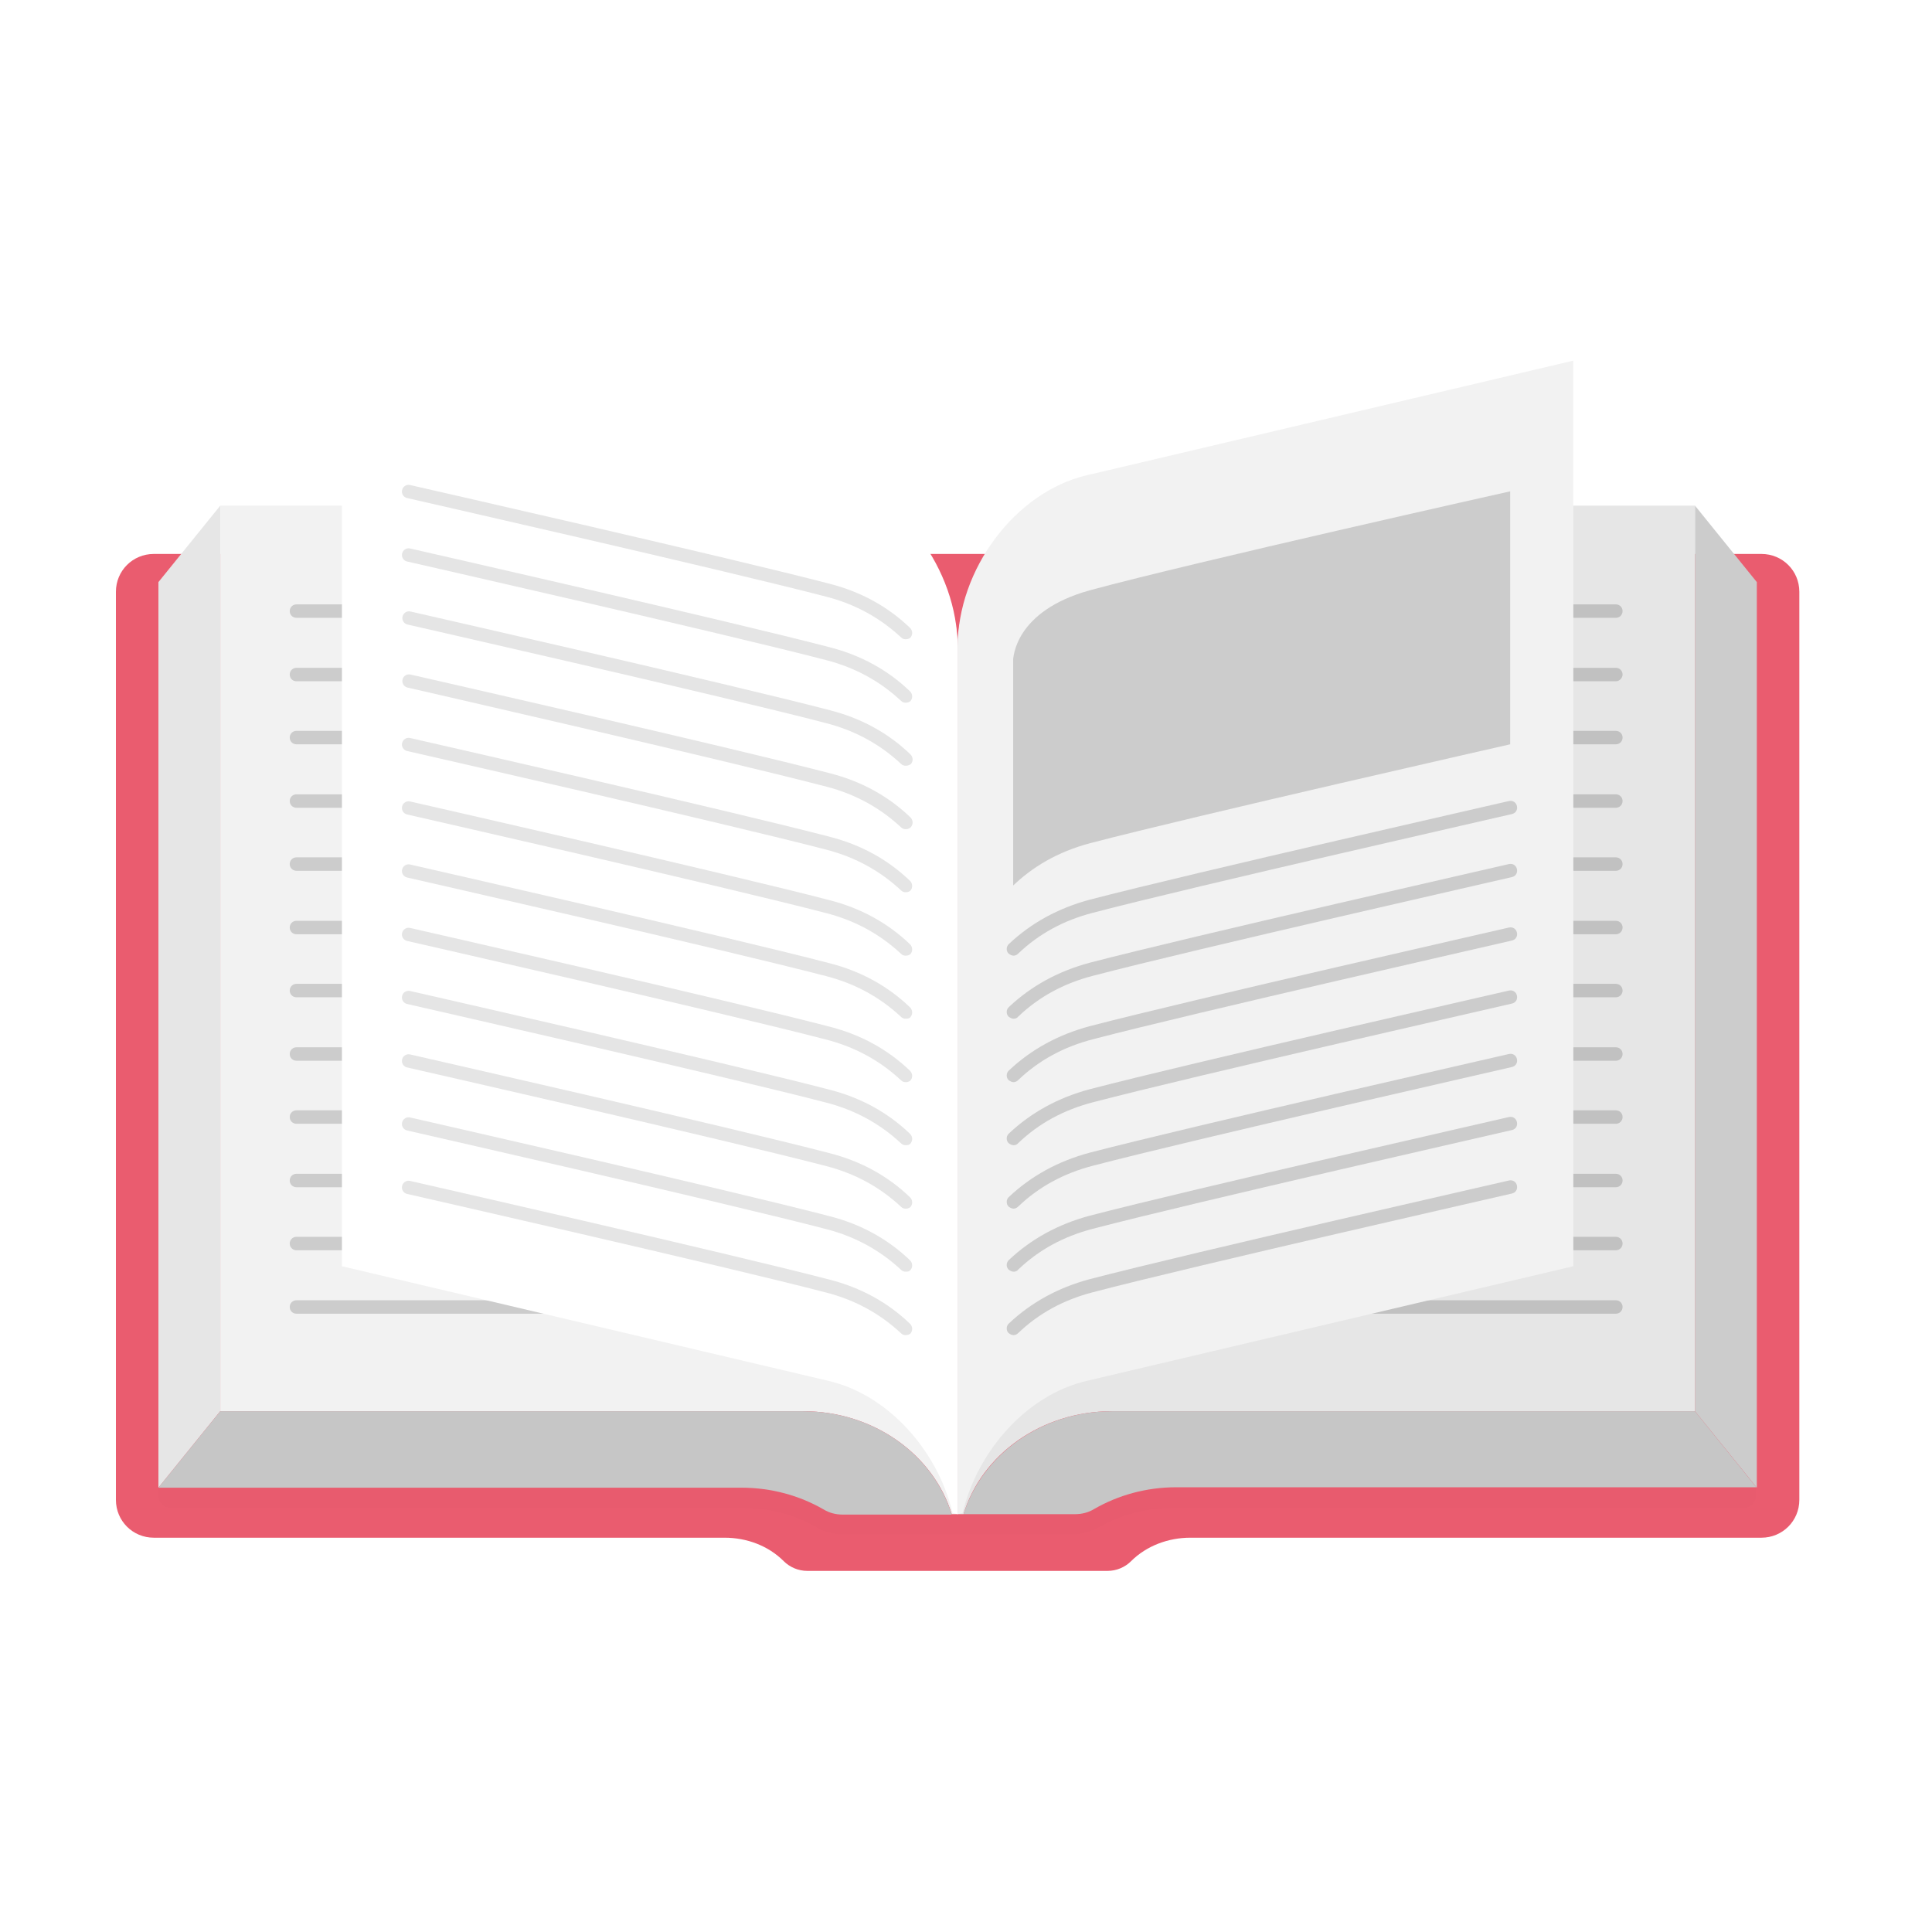 <svg width="300" height="300" viewBox="0 0 300 300" fill="none" xmlns="http://www.w3.org/2000/svg">
<rect width="300" height="300" fill="white"/>
<path d="M273.517 86.017H23.881C20.614 86.017 18 88.627 18 91.889V232.9C18 236.163 20.614 238.773 23.881 238.773H112.496C115.959 238.773 119.292 240.012 121.71 242.427C122.625 243.34 123.932 243.928 125.37 243.928H171.964C173.402 243.928 174.709 243.34 175.624 242.427C178.041 240.012 181.44 238.773 184.838 238.773H273.517C276.785 238.773 279.399 236.163 279.399 232.9V91.889C279.399 88.627 276.785 86.017 273.517 86.017Z" fill="#EA5C6F"/>
<g opacity="0.2">
<g opacity="0.2">
<path opacity="0.2" d="M166.671 238.251H130.794C129.421 238.251 128.114 237.924 127.003 237.272C123.474 235.184 119.357 234.14 115.11 234.14H26.43C25.45 234.14 24.6 233.357 24.6 232.313C24.6 231.334 24.6 230.551 24.6 230.551H115.11C119.946 230.551 124.716 231.791 128.768 234.205C129.356 234.531 130.009 234.727 130.728 234.727H166.605C167.324 234.727 167.978 234.531 168.566 234.205C172.683 231.856 177.388 230.551 182.224 230.551H272.668C272.668 230.551 272.668 231.334 272.668 232.313C272.668 233.291 271.884 234.14 270.838 234.14H182.289C178.041 234.14 173.99 235.249 170.396 237.272C169.285 237.859 167.978 238.251 166.671 238.251Z" fill="black"/>
</g>
</g>
<path d="M263.192 78.512V219.131L272.799 231.007V90.388L263.192 78.512Z" fill="#CCCCCC"/>
<path d="M34.207 78.512L24.6 90.388V231.007L34.207 219.131V78.512Z" fill="#E6E6E6"/>
<path d="M147.785 235.118H148.699V100.502C148.699 88.365 137.982 78.512 124.716 78.512H34.207V219.131H124.716C135.695 219.131 144.975 225.917 147.785 235.118Z" fill="#F2F2F2"/>
<path d="M172.683 78.512C159.482 78.512 148.699 88.365 148.699 100.502V235.118H149.614C152.424 225.852 161.704 219.131 172.683 219.131H263.192V78.512H172.683Z" fill="#E6E6E6"/>
<path d="M125.5 95.935H46.035C45.447 95.935 44.989 95.478 44.989 94.891C44.989 94.303 45.447 93.847 46.035 93.847H125.5C126.088 93.847 126.546 94.303 126.546 94.891C126.546 95.478 126.023 95.935 125.5 95.935Z" fill="#CCCCCC"/>
<path d="M125.5 105.788H46.035C45.447 105.788 44.989 105.332 44.989 104.744C44.989 104.157 45.447 103.7 46.035 103.7H125.5C126.088 103.7 126.546 104.157 126.546 104.744C126.546 105.266 126.023 105.788 125.5 105.788Z" fill="#CCCCCC"/>
<path d="M125.5 115.576H46.035C45.447 115.576 44.989 115.12 44.989 114.532C44.989 113.945 45.447 113.488 46.035 113.488H125.5C126.088 113.488 126.546 113.945 126.546 114.532C126.546 115.12 126.023 115.576 125.5 115.576Z" fill="#CCCCCC"/>
<path d="M125.5 125.429H46.035C45.447 125.429 44.989 124.972 44.989 124.385C44.989 123.798 45.447 123.341 46.035 123.341H125.5C126.088 123.341 126.546 123.798 126.546 124.385C126.546 124.972 126.023 125.429 125.5 125.429Z" fill="#CCCCCC"/>
<path d="M125.5 135.217H46.035C45.447 135.217 44.989 134.76 44.989 134.173C44.989 133.586 45.447 133.129 46.035 133.129H125.5C126.088 133.129 126.546 133.586 126.546 134.173C126.546 134.76 126.023 135.217 125.5 135.217Z" fill="#CCCCCC"/>
<path d="M125.5 145.07H46.035C45.447 145.07 44.989 144.614 44.989 144.026C44.989 143.439 45.447 142.982 46.035 142.982H125.5C126.088 142.982 126.546 143.439 126.546 144.026C126.546 144.614 126.023 145.07 125.5 145.07Z" fill="#CCCCCC"/>
<path d="M125.5 154.859H46.035C45.447 154.859 44.989 154.402 44.989 153.815C44.989 153.227 45.447 152.771 46.035 152.771H125.5C126.088 152.771 126.546 153.227 126.546 153.815C126.546 154.402 126.023 154.859 125.5 154.859Z" fill="#CCCCCC"/>
<path d="M125.5 164.71H46.035C45.447 164.71 44.989 164.253 44.989 163.666C44.989 163.079 45.447 162.622 46.035 162.622H125.5C126.088 162.622 126.546 163.079 126.546 163.666C126.546 164.253 126.023 164.71 125.5 164.71Z" fill="#CCCCCC"/>
<path d="M125.5 174.498H46.035C45.447 174.498 44.989 174.041 44.989 173.454C44.989 172.867 45.447 172.41 46.035 172.41H125.5C126.088 172.41 126.546 172.867 126.546 173.454C126.546 174.041 126.023 174.498 125.5 174.498Z" fill="#CCCCCC"/>
<path d="M125.5 184.352H46.035C45.447 184.352 44.989 183.895 44.989 183.308C44.989 182.72 45.447 182.264 46.035 182.264H125.5C126.088 182.264 126.546 182.72 126.546 183.308C126.546 183.895 126.023 184.352 125.5 184.352Z" fill="#CCCCCC"/>
<path d="M125.5 194.14H46.035C45.447 194.14 44.989 193.683 44.989 193.096C44.989 192.509 45.447 192.052 46.035 192.052H125.5C126.088 192.052 126.546 192.509 126.546 193.096C126.546 193.683 126.023 194.14 125.5 194.14Z" fill="#CCCCCC"/>
<path d="M125.5 203.992H46.035C45.447 203.992 44.989 203.536 44.989 202.948C44.989 202.361 45.447 201.904 46.035 201.904H125.5C126.088 201.904 126.546 202.361 126.546 202.948C126.546 203.536 126.023 203.992 125.5 203.992Z" fill="#CCCCCC"/>
<path d="M147.915 234.922L148.699 235.118V100.502C148.699 88.365 139.746 76.424 128.702 73.814L53.093 56V196.619L128.702 214.433C137.851 216.586 145.563 225.134 147.915 234.922Z" fill="white"/>
<path d="M250.906 95.935H171.441C170.853 95.935 170.396 95.478 170.396 94.891C170.396 94.303 170.853 93.847 171.441 93.847H250.906C251.495 93.847 251.952 94.303 251.952 94.891C251.952 95.478 251.495 95.935 250.906 95.935Z" fill="#C1C1C1"/>
<path d="M250.906 105.788H171.441C170.853 105.788 170.396 105.332 170.396 104.744C170.396 104.157 170.853 103.7 171.441 103.7H250.906C251.495 103.7 251.952 104.157 251.952 104.744C251.952 105.266 251.495 105.788 250.906 105.788Z" fill="#C1C1C1"/>
<path d="M250.906 115.576H171.441C170.853 115.576 170.396 115.12 170.396 114.532C170.396 113.945 170.853 113.488 171.441 113.488H250.906C251.495 113.488 251.952 113.945 251.952 114.532C251.952 115.12 251.495 115.576 250.906 115.576Z" fill="#C1C1C1"/>
<path d="M250.906 125.429H171.441C170.853 125.429 170.396 124.972 170.396 124.385C170.396 123.798 170.853 123.341 171.441 123.341H250.906C251.495 123.341 251.952 123.798 251.952 124.385C251.952 124.972 251.495 125.429 250.906 125.429Z" fill="#C1C1C1"/>
<path d="M250.906 135.217H171.441C170.853 135.217 170.396 134.76 170.396 134.173C170.396 133.586 170.853 133.129 171.441 133.129H250.906C251.495 133.129 251.952 133.586 251.952 134.173C251.952 134.76 251.495 135.217 250.906 135.217Z" fill="#C1C1C1"/>
<path d="M250.906 145.07H171.441C170.853 145.07 170.396 144.614 170.396 144.026C170.396 143.439 170.853 142.982 171.441 142.982H250.906C251.495 142.982 251.952 143.439 251.952 144.026C251.952 144.614 251.495 145.07 250.906 145.07Z" fill="#C1C1C1"/>
<path d="M250.906 154.859H171.441C170.853 154.859 170.396 154.402 170.396 153.815C170.396 153.227 170.853 152.771 171.441 152.771H250.906C251.495 152.771 251.952 153.227 251.952 153.815C251.952 154.402 251.495 154.859 250.906 154.859Z" fill="#C1C1C1"/>
<path d="M250.906 164.71H171.441C170.853 164.71 170.396 164.253 170.396 163.666C170.396 163.079 170.853 162.622 171.441 162.622H250.906C251.495 162.622 251.952 163.079 251.952 163.666C251.952 164.253 251.495 164.71 250.906 164.71Z" fill="#C1C1C1"/>
<path d="M250.906 174.498H171.441C170.853 174.498 170.396 174.041 170.396 173.454C170.396 172.867 170.853 172.41 171.441 172.41H250.906C251.495 172.41 251.952 172.867 251.952 173.454C251.952 174.041 251.495 174.498 250.906 174.498Z" fill="#C1C1C1"/>
<path d="M250.906 184.352H171.441C170.853 184.352 170.396 183.895 170.396 183.308C170.396 182.72 170.853 182.264 171.441 182.264H250.906C251.495 182.264 251.952 182.72 251.952 183.308C251.952 183.895 251.495 184.352 250.906 184.352Z" fill="#C1C1C1"/>
<path d="M250.906 194.14H171.441C170.853 194.14 170.396 193.683 170.396 193.096C170.396 192.509 170.853 192.052 171.441 192.052H250.906C251.495 192.052 251.952 192.509 251.952 193.096C251.952 193.683 251.495 194.14 250.906 194.14Z" fill="#C1C1C1"/>
<path d="M250.906 203.992H171.441C170.853 203.992 170.396 203.536 170.396 202.948C170.396 202.361 170.853 201.904 171.441 201.904H250.906C251.495 201.904 251.952 202.361 251.952 202.948C251.952 203.536 251.495 203.992 250.906 203.992Z" fill="#C1C1C1"/>
<path d="M149.484 234.922L148.699 235.118V100.502C148.699 88.365 157.652 76.424 168.696 73.814L244.306 56V196.619L168.696 214.433C159.548 216.586 151.836 225.134 149.484 234.922Z" fill="#F2F2F2"/>
<path d="M124.716 219.131H34.207L24.6 231.007H115.11C119.815 231.007 124.193 232.247 127.918 234.4C128.768 234.922 129.813 235.183 130.794 235.183H147.785C144.974 225.917 135.695 219.131 124.716 219.131Z" fill="#C6C6C6"/>
<path d="M263.192 219.131H172.683C161.704 219.131 152.49 225.917 149.614 235.118H166.997C167.978 235.118 169.023 234.857 169.873 234.335C173.598 232.181 177.976 230.942 182.616 230.942H272.733L263.192 219.131Z" fill="#C6C6C6"/>
<path d="M140.661 207.32C140.4 207.32 140.139 207.255 139.943 207.059C136.74 204.057 132.885 201.904 128.376 200.729C112.365 196.553 63.745 185.526 63.222 185.395C62.634 185.265 62.307 184.677 62.438 184.155C62.569 183.568 63.157 183.242 63.679 183.372C64.202 183.503 112.822 194.53 128.833 198.707C133.669 199.946 137.851 202.23 141.315 205.558C141.707 205.95 141.772 206.602 141.38 207.059C141.25 207.189 140.988 207.32 140.661 207.32Z" fill="#E5E5E5"/>
<path d="M140.661 197.467C140.4 197.467 140.139 197.402 139.943 197.206C136.74 194.205 132.885 192.051 128.376 190.877C112.365 186.701 63.745 175.673 63.222 175.543C62.634 175.412 62.307 174.825 62.438 174.303C62.569 173.716 63.157 173.389 63.679 173.52C64.202 173.65 112.822 184.678 128.833 188.854C133.669 190.094 137.851 192.378 141.315 195.706C141.707 196.097 141.772 196.75 141.38 197.206C141.25 197.402 140.988 197.467 140.661 197.467Z" fill="#E5E5E5"/>
<path d="M140.661 187.679C140.4 187.679 140.139 187.614 139.943 187.418C136.74 184.417 132.885 182.263 128.376 181.089C112.365 176.913 63.745 165.885 63.222 165.755C62.634 165.624 62.307 165.037 62.438 164.515C62.569 163.927 63.157 163.601 63.679 163.732C64.202 163.862 112.822 174.89 128.833 179.066C133.669 180.306 137.851 182.59 141.315 185.918C141.707 186.309 141.772 186.962 141.38 187.418C141.25 187.549 140.988 187.679 140.661 187.679Z" fill="#E5E5E5"/>
<path d="M140.661 177.826C140.4 177.826 140.139 177.761 139.943 177.565C136.74 174.563 132.885 172.41 128.376 171.235C112.365 167.059 63.745 156.032 63.222 155.901C62.634 155.77 62.307 155.183 62.438 154.661C62.569 154.074 63.157 153.748 63.679 153.878C64.202 154.009 112.822 165.036 128.833 169.212C133.669 170.452 137.851 172.736 141.315 176.064C141.707 176.456 141.772 177.108 141.38 177.565C141.25 177.761 140.988 177.826 140.661 177.826Z" fill="#E5E5E5"/>
<path d="M140.661 168.038C140.4 168.038 140.139 167.972 139.943 167.777C136.74 164.775 132.885 162.622 128.376 161.447C112.365 157.271 63.745 146.243 63.222 146.113C62.634 145.982 62.307 145.395 62.438 144.873C62.569 144.286 63.157 143.96 63.679 144.09C64.202 144.221 112.822 155.248 128.833 159.424C133.669 160.664 137.851 162.948 141.315 166.276C141.707 166.667 141.772 167.32 141.38 167.777C141.25 167.907 140.988 168.038 140.661 168.038Z" fill="#E5E5E5"/>
<path d="M140.661 158.186C140.4 158.186 140.139 158.121 139.943 157.925C136.74 154.924 132.885 152.77 128.376 151.596C112.365 147.42 63.745 136.392 63.222 136.261C62.634 136.131 62.307 135.544 62.438 135.022C62.569 134.434 63.157 134.108 63.679 134.239C64.202 134.369 112.822 145.397 128.833 149.573C133.669 150.813 137.851 153.096 141.315 156.424C141.707 156.816 141.772 157.468 141.38 157.925C141.25 158.121 140.988 158.186 140.661 158.186Z" fill="#E5E5E5"/>
<path d="M140.661 148.398C140.4 148.398 140.139 148.333 139.943 148.137C136.74 145.135 132.885 142.982 128.376 141.808C112.365 137.631 63.745 126.604 63.222 126.473C62.634 126.343 62.307 125.755 62.438 125.233C62.569 124.646 63.157 124.32 63.679 124.45C64.202 124.581 112.822 135.609 128.833 139.785C133.669 141.025 137.851 143.308 141.315 146.636C141.707 147.028 141.772 147.68 141.38 148.137C141.25 148.268 140.988 148.398 140.661 148.398Z" fill="#E5E5E5"/>
<path d="M140.661 138.545C140.4 138.545 140.139 138.479 139.943 138.284C136.74 135.282 132.885 133.129 128.376 131.954C112.365 127.778 63.745 116.75 63.222 116.62C62.634 116.489 62.307 115.902 62.438 115.38C62.569 114.793 63.157 114.466 63.679 114.597C64.202 114.727 112.822 125.755 128.833 129.931C133.669 131.171 137.851 133.455 141.315 136.783C141.707 137.174 141.772 137.827 141.38 138.284C141.25 138.414 140.988 138.545 140.661 138.545Z" fill="#E5E5E5"/>
<path d="M140.661 128.756C140.4 128.756 140.139 128.691 139.943 128.495C136.74 125.494 132.885 123.34 128.376 122.166C112.43 117.99 63.81 106.897 63.287 106.766C62.699 106.636 62.373 106.048 62.503 105.526C62.634 104.939 63.222 104.613 63.745 104.743C64.268 104.874 112.888 115.902 128.898 120.078C133.734 121.318 137.917 123.601 141.38 126.929C141.772 127.321 141.838 127.973 141.446 128.43C141.25 128.626 140.988 128.756 140.661 128.756Z" fill="#E5E5E5"/>
<path d="M140.661 118.904C140.4 118.904 140.139 118.839 139.943 118.643C136.74 115.641 132.885 113.488 128.376 112.313C112.43 108.137 63.81 97.11 63.287 96.979C62.699 96.849 62.373 96.261 62.503 95.739C62.634 95.152 63.222 94.826 63.745 94.956C64.268 95.087 112.888 106.114 128.898 110.291C133.734 111.53 137.917 113.814 141.38 117.142C141.772 117.534 141.838 118.186 141.446 118.643C141.25 118.773 140.988 118.904 140.661 118.904Z" fill="#E5E5E5"/>
<path d="M140.661 109.116C140.4 109.116 140.139 109.051 139.943 108.855C136.74 105.853 132.885 103.7 128.376 102.525C112.365 98.349 63.745 87.322 63.222 87.191C62.634 87.061 62.307 86.473 62.438 85.951C62.569 85.364 63.157 85.038 63.679 85.168C64.202 85.299 112.822 96.326 128.833 100.503C133.669 101.742 137.851 104.026 141.315 107.354C141.707 107.746 141.772 108.398 141.38 108.855C141.25 108.985 140.988 109.116 140.661 109.116Z" fill="#E5E5E5"/>
<path d="M140.661 99.262C140.4 99.262 140.139 99.197 139.943 99.001C136.74 96 132.885 93.846 128.376 92.672C112.365 88.496 63.745 77.468 63.222 77.338C62.634 77.207 62.307 76.62 62.438 76.098C62.569 75.51 63.157 75.184 63.679 75.315C64.202 75.445 112.822 86.473 128.833 90.649C133.669 91.889 137.851 94.173 141.315 97.501C141.707 97.892 141.772 98.545 141.38 99.001C141.25 99.132 140.988 99.262 140.661 99.262Z" fill="#E5E5E5"/>
<path d="M157.391 207.32C157.13 207.32 156.868 207.189 156.607 206.994C156.215 206.602 156.215 205.884 156.672 205.493C160.136 202.23 164.318 199.946 169.154 198.641C185.165 194.465 233.85 183.437 234.308 183.307C234.896 183.176 235.419 183.503 235.549 184.09C235.68 184.677 235.353 185.199 234.765 185.33C234.308 185.46 185.622 196.488 169.677 200.664C165.168 201.839 161.312 203.927 158.11 206.994C157.914 207.189 157.652 207.32 157.391 207.32Z" fill="#CCCCCC"/>
<path d="M157.391 197.466C157.13 197.466 156.868 197.336 156.607 197.14C156.215 196.748 156.215 196.031 156.672 195.639C160.136 192.377 164.318 190.093 169.154 188.788C185.165 184.612 233.85 173.584 234.308 173.453C234.896 173.323 235.419 173.649 235.549 174.236C235.68 174.824 235.353 175.346 234.765 175.476C234.308 175.607 185.622 186.634 169.677 190.811C165.168 191.985 161.312 194.073 158.11 197.14C157.914 197.401 157.652 197.466 157.391 197.466Z" fill="#CCCCCC"/>
<path d="M157.391 187.678C157.13 187.678 156.868 187.548 156.607 187.352C156.215 186.96 156.215 186.243 156.672 185.851C160.136 182.588 164.318 180.305 169.154 179C185.165 174.823 233.85 163.796 234.308 163.665C234.896 163.535 235.419 163.861 235.549 164.448C235.68 165.036 235.353 165.558 234.765 165.688C234.308 165.819 185.622 176.846 169.677 181.022C165.168 182.197 161.312 184.285 158.11 187.352C157.914 187.548 157.652 187.678 157.391 187.678Z" fill="#CCCCCC"/>
<path d="M157.391 177.827C157.13 177.827 156.868 177.696 156.607 177.5C156.215 177.109 156.215 176.391 156.672 176C160.136 172.737 164.318 170.453 169.154 169.148C185.165 164.972 233.85 153.944 234.308 153.814C234.896 153.683 235.419 154.009 235.549 154.597C235.68 155.184 235.353 155.706 234.765 155.837C234.308 155.967 185.622 166.995 169.677 171.171C165.168 172.345 161.312 174.434 158.11 177.5C157.914 177.761 157.652 177.827 157.391 177.827Z" fill="#CCCCCC"/>
<path d="M157.391 168.039C157.13 168.039 156.868 167.908 156.607 167.712C156.215 167.321 156.215 166.603 156.672 166.211C160.136 162.949 164.318 160.665 169.154 159.36C185.165 155.184 233.85 144.156 234.308 144.026C234.896 143.895 235.419 144.221 235.549 144.809C235.68 145.396 235.353 145.918 234.765 146.048C234.308 146.179 185.622 157.207 169.677 161.383C165.168 162.557 161.312 164.645 158.11 167.712C157.914 167.908 157.652 168.039 157.391 168.039Z" fill="#CCCCCC"/>
<path d="M157.391 158.185C157.13 158.185 156.868 158.055 156.607 157.859C156.215 157.467 156.215 156.749 156.672 156.358C160.136 153.095 164.318 150.812 169.154 149.506C185.165 145.33 233.85 134.303 234.308 134.172C234.896 134.042 235.419 134.368 235.549 134.955C235.68 135.542 235.353 136.064 234.765 136.195C234.308 136.325 185.622 147.353 169.677 151.529C165.168 152.704 161.312 154.792 158.11 157.859C157.914 158.12 157.652 158.185 157.391 158.185Z" fill="#CCCCCC"/>
<path d="M157.391 148.397C157.13 148.397 156.868 148.266 156.607 148.071C156.215 147.679 156.215 146.961 156.672 146.57C160.136 143.307 164.318 141.023 169.154 139.718C185.165 135.542 233.85 124.515 234.308 124.384C234.896 124.254 235.419 124.58 235.549 125.167C235.68 125.754 235.353 126.276 234.765 126.407C234.308 126.537 185.622 137.565 169.677 141.741C165.168 142.916 161.312 145.004 158.11 148.071C157.914 148.266 157.652 148.397 157.391 148.397Z" fill="#CCCCCC"/>
<path d="M169.35 91.627C185.491 87.255 234.504 76.293 234.504 76.293V115.575C234.504 115.575 185.557 126.668 169.35 130.909C164.122 132.28 160.266 134.694 157.326 137.5V102.329C157.391 102.329 157.391 94.89 169.35 91.627Z" fill="#CCCCCC"/>
</svg>

